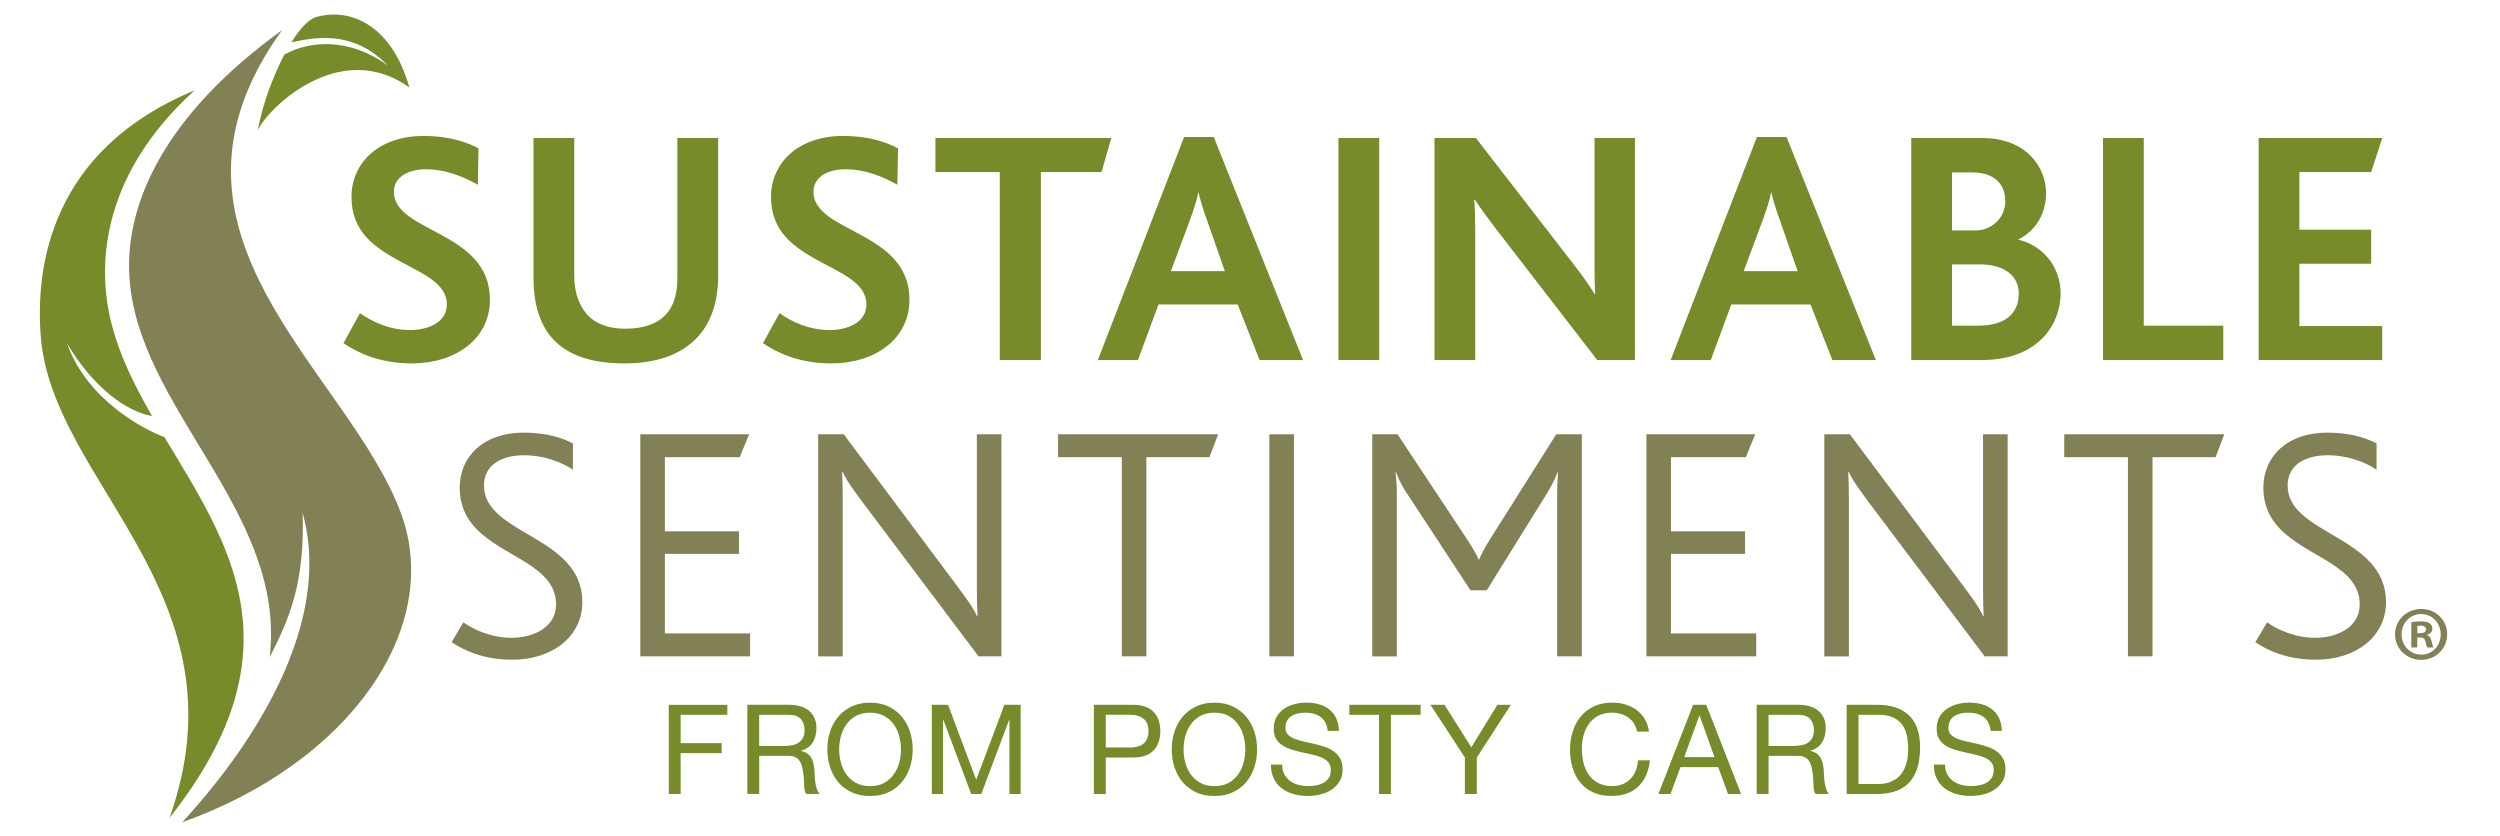 <?xml version="1.0" encoding="utf-8"?>
<!-- Generator: Adobe Illustrator 24.1.2, SVG Export Plug-In . SVG Version: 6.00 Build 0)  -->
<svg version="1.1" id="Flanked_Caps-BLISS_copy" xmlns="http://www.w3.org/2000/svg" xmlns:xlink="http://www.w3.org/1999/xlink"
	 x="0px" y="0px" viewBox="0 0 494.19 165.16" style="enable-background:new 0 0 494.19 165.16;" xml:space="preserve">
<style type="text/css">
	.Arched_x0020_Green{fill:url(#SVGID_1_);stroke:#FFFFFF;stroke-width:0.25;stroke-miterlimit:1;}
	.st0{fill:#828055;}
	.st1{fill:#788B2B;}
</style>
<linearGradient id="SVGID_1_" gradientUnits="userSpaceOnUse" x1="50.194" y1="326.903" x2="50.901" y2="326.196">
	<stop  offset="0" style="stop-color:#5AA247"/>
	<stop  offset="0.983" style="stop-color:#2C3A27"/>
</linearGradient>
<g>
	<path class="st0" d="M101.26,130.41c-5.73,0-9.59-1.86-11.99-3.46l2.33-3.93c1.67,1.2,5.2,3.06,9.59,3.06c4,0,8.73-1.93,8.73-6.59
		c0-7.73-10.52-9.32-15.92-15.12c-1.87-2-3.13-4.53-3.13-7.93c0-6.19,4.66-10.92,12.66-10.92c4.66,0,7.79,1.13,9.72,2.13v5.2
		c-2.33-1.6-5.99-2.86-9.59-2.86c-4.26,0-7.99,1.73-7.99,5.99c0,9.79,19.45,9.86,19.45,23.05
		C115.11,125.82,109.18,130.41,101.26,130.41z"/>
	<path class="st0" d="M126.57,129.75V85.85h21.51l-1.86,4.53h-14.79v14.65h14.65v4.46h-14.65v15.72h16.85v4.53H126.57z"/>
	<path class="st0" d="M193.44,129.75l-22.25-29.57c-2.6-3.46-3.8-5.13-4.6-6.86h-0.13c0.07,1.47,0.13,3,0.13,5.33v31.1h-4.86V85.85
		h5.06l21.31,28.51c3,4,4.2,5.66,5,7.39h0.13c-0.07-1.47-0.13-3-0.13-5.33V85.85h4.86v43.89H193.44z"/>
	<path class="st0" d="M239.07,90.38h-12.46v39.36h-4.86V90.38h-12.59v-4.53h31.64L239.07,90.38z"/>
	<path class="st0" d="M250.92,129.75V85.85h4.86v43.89H250.92z"/>
	<path class="st0" d="M307.81,129.75v-31.7c0-1.6,0-2.4,0.2-4.66h-0.13c-0.8,2.06-1.53,3.2-2.2,4.33l-11.79,18.98h-3.2l-12.45-18.98
		c-0.73-1.07-1.47-2.26-2.26-4.33h-0.13c0.27,2.26,0.27,3.06,0.27,4.66v31.7h-4.86V85.85h5l13.85,20.91c1.13,1.73,1.73,2.8,2.2,3.86
		h0.07c0.47-1.07,0.93-2.06,2.06-3.86l13.19-20.91h5.06v43.89H307.81z"/>
	<path class="st0" d="M325.46,129.75V85.85h21.51l-1.87,4.53h-14.79v14.65h14.65v4.46h-14.65v15.72h16.85v4.53H325.46z"/>
	<path class="st0" d="M392.33,129.75l-22.25-29.57c-2.6-3.46-3.8-5.13-4.6-6.86h-0.13c0.07,1.47,0.13,3,0.13,5.33v31.1h-4.86V85.85
		h5.06L387,114.36c3,4,4.2,5.66,5,7.39h0.13c-0.07-1.47-0.13-3-0.13-5.33V85.85h4.86v43.89H392.33z"/>
	<path class="st0" d="M437.96,90.38H425.5v39.36h-4.86V90.38h-12.59v-4.53h31.64L437.96,90.38z"/>
	<path class="st0" d="M457.81,130.41c-5.73,0-9.59-1.86-11.99-3.46l2.33-3.93c1.67,1.2,5.2,3.06,9.59,3.06c4,0,8.72-1.93,8.72-6.59
		c0-7.73-10.52-9.32-15.92-15.12c-1.87-2-3.13-4.53-3.13-7.93c0-6.19,4.66-10.92,12.66-10.92c4.66,0,7.79,1.13,9.72,2.13v5.2
		c-2.33-1.6-5.99-2.86-9.59-2.86c-4.26,0-7.99,1.73-7.99,5.99c0,9.79,19.45,9.86,19.45,23.05
		C471.66,125.82,465.73,130.41,457.81,130.41z"/>
</g>
<g>
	<path class="st1" d="M81.41,71.84c-6.19,0-10.59-2-13.52-4l3.26-5.93c2.4,1.67,5.79,3.33,9.92,3.33c3.4,0,7.26-1.4,7.26-5.06
		c0-6.26-10.66-7.39-15.99-13.39c-1.73-1.93-2.86-4.46-2.86-7.86c0-6.53,5.13-12.06,14.32-12.06c4.66,0,8.39,1.13,10.79,2.46
		l-0.13,7.19c-3.4-1.87-6.66-3.06-10.26-3.06c-3.53,0-6.33,1.53-6.33,4.46c0,8.13,18.98,7.66,18.98,21.31
		C96.86,66.98,90.07,71.84,81.41,71.84z"/>
	<path class="st1" d="M137.56,66.98c-3.06,3.06-7.59,4.86-14.12,4.86c-6.19,0-10.72-1.47-13.65-4.33c-3.13-3-4.33-7.59-4.33-12.46
		V27.28h8.06v27.24c0,3.2,0.87,5.79,2.6,7.73c1.67,1.8,4.26,2.73,7.46,2.73c3.73,0,6.33-1,7.99-2.73c1.67-1.8,2.33-4.26,2.33-7.33
		V27.28h8.06v27.37C141.95,59.65,140.56,63.98,137.56,66.98z"/>
	<path class="st1" d="M164.34,71.84c-6.19,0-10.59-2-13.52-4l3.26-5.93c2.4,1.67,5.79,3.33,9.92,3.33c3.4,0,7.26-1.4,7.26-5.06
		c0-6.26-10.66-7.39-15.99-13.39c-1.73-1.93-2.86-4.46-2.86-7.86c0-6.53,5.13-12.06,14.32-12.06c4.66,0,8.39,1.13,10.79,2.46
		l-0.13,7.19c-3.4-1.87-6.66-3.06-10.26-3.06c-3.53,0-6.33,1.53-6.33,4.46c0,8.13,18.98,7.66,18.98,21.31
		C179.79,66.98,172.99,71.84,164.34,71.84z"/>
	<path class="st1" d="M217.75,34.01h-11.99v37.17h-8.13V34.01h-12.72v-6.73h34.77L217.75,34.01z"/>
	<path class="st1" d="M248.99,71.17l-4.33-10.99h-15.65l-4.06,10.99h-7.93l17.05-44.09h5.86l17.65,44.09H248.99z M238.6,43.53
		c-0.8-2.2-1.33-4-1.67-5.46h-0.07c-0.27,1.53-0.87,3.26-1.6,5.33l-3.8,10.19h10.66L238.6,43.53z"/>
	<path class="st1" d="M264.58,71.17V27.28h8.06v43.89H264.58z"/>
	<path class="st1" d="M315.73,71.17l-19.85-25.71c-1.87-2.46-3.13-4.13-4.33-5.99h-0.13c0.13,1.47,0.2,3.8,0.2,5.86v25.84h-8.06
		V27.28h8.19l19.12,24.71c2.06,2.66,3.26,4.33,4.33,6.13h0.13c-0.13-1.93-0.13-4.46-0.13-6.39V27.28h7.99v43.89H315.73z"/>
	<path class="st1" d="M362.22,71.17l-4.33-10.99h-15.65l-4.06,10.99h-7.93l17.05-44.09h5.86l17.65,44.09H362.22z M351.83,43.53
		c-0.8-2.2-1.33-4-1.67-5.46h-0.07c-0.27,1.53-0.87,3.26-1.6,5.33l-3.8,10.19h10.66L351.83,43.53z"/>
	<path class="st1" d="M391.73,71.17h-13.92V27.28h13.99c8.59,0,12.66,5.59,12.66,10.92c0,3.8-1.87,7.33-5.46,9.12v0.07
		c4.86,1.13,8.33,5.4,8.33,10.59C407.32,64.25,402.79,71.17,391.73,71.17z M389.8,34.08h-3.93v11.46h4.8c2.86,0,5.73-2.33,5.73-5.79
		C396.39,36.41,394.26,34.08,389.8,34.08z M391.33,52.26h-5.46v12.12H391c5.39,0,8.06-2.4,8.06-6.39
		C399.06,54.59,396.26,52.26,391.33,52.26z"/>
	<path class="st1" d="M415.71,71.17V27.28h8.06v37.1h15.72v6.79H415.71z"/>
	<path class="st1" d="M446.48,71.17V27.28h24.44l-2.2,6.73h-14.19V45.4h14.19v6.73h-14.19v12.32h16.38v6.73H446.48z"/>
</g>
<path class="st1" d="M62.61,3.33c-1.59,0.43-3.35,2.37-5.03,5.07c5.89-1.42,12.84-1.92,19.08,4.56c-7.4-5.47-15.42-5.03-20.45-2.16
	c-2.42,4.59-4.47,10.42-5.25,14.96c1.87-4.28,16.23-18.36,29.96-8.47C77.51,5.17,69.48,1.46,62.61,3.33z"/>
<path class="st0" d="M79.29,101.53C68.88,73.2,26.55,46.34,55.77,5.95C32.22,22.94,24.89,40.43,25.55,54.21
	c1.27,26.43,31.21,46.87,27.75,75.72c4.1-7.94,6.96-15.04,6.52-28.55c7.35,26.52-17.82,54.63-23.79,61.16
	C69.4,150.6,87.54,123.99,79.29,101.53z"/>
<path class="st1" d="M32.51,86.41c-4-1.46-15.31-7.34-19.25-18.51c5.2,8.75,11.75,13.45,16.8,14.35c-4.15-7.23-7.7-14.56-8.86-22.49
	c-1.76-12.01,1.42-27.55,17.29-41.91C9.89,29.68,6.98,52.87,8.06,66.53c2.3,29.07,41.12,51.1,25.45,95.15
	C59.85,128.32,45.06,107.36,32.51,86.41z"/>
<g>
	<path class="st1" d="M143.78,139.32v1.98h-9.23v5.6h8.1v1.98h-8.1v8.08h-2.35v-17.63H143.78z"/>
	<path class="st1" d="M156.03,139.32c1.68,0,2.99,0.41,3.94,1.23c0.95,0.82,1.42,1.95,1.42,3.38c0,1.07-0.24,2.01-0.73,2.82
		c-0.49,0.81-1.26,1.36-2.33,1.65v0.05c0.51,0.1,0.93,0.26,1.25,0.49c0.32,0.23,0.58,0.51,0.77,0.83c0.19,0.32,0.33,0.68,0.42,1.07
		c0.09,0.39,0.16,0.81,0.21,1.23c0.03,0.43,0.06,0.86,0.07,1.31c0.02,0.44,0.06,0.88,0.12,1.31c0.07,0.43,0.16,0.84,0.28,1.22
		s0.31,0.73,0.56,1.03h-2.62c-0.17-0.18-0.28-0.43-0.33-0.74c-0.06-0.31-0.1-0.66-0.11-1.05c-0.02-0.39-0.03-0.8-0.05-1.25
		c-0.02-0.44-0.07-0.88-0.15-1.31c-0.07-0.43-0.15-0.84-0.25-1.22c-0.1-0.39-0.26-0.72-0.47-1.01c-0.21-0.29-0.49-0.52-0.84-0.69
		c-0.35-0.17-0.81-0.26-1.38-0.26h-5.73v7.53h-2.35v-17.63H156.03z M156.52,147.32c0.49-0.08,0.93-0.24,1.3-0.48
		c0.37-0.24,0.67-0.56,0.89-0.96c0.22-0.4,0.33-0.93,0.33-1.57c0-0.89-0.25-1.61-0.74-2.17c-0.49-0.56-1.29-0.84-2.4-0.84h-5.83
		v6.15h4.89C155.51,147.45,156.03,147.41,156.52,147.32z"/>
	<path class="st1" d="M164.07,144.67c0.35-1.11,0.89-2.09,1.59-2.95c0.71-0.86,1.59-1.54,2.64-2.05c1.05-0.51,2.28-0.77,3.68-0.77
		c1.4,0,2.62,0.25,3.68,0.77c1.05,0.51,1.93,1.19,2.64,2.05c0.71,0.86,1.24,1.84,1.59,2.95c0.35,1.11,0.53,2.27,0.53,3.47
		c0,1.2-0.18,2.36-0.53,3.47c-0.36,1.11-0.89,2.09-1.59,2.95c-0.71,0.86-1.59,1.54-2.64,2.04c-1.05,0.5-2.28,0.75-3.68,0.75
		c-1.4,0-2.63-0.25-3.68-0.75c-1.05-0.5-1.94-1.18-2.64-2.04c-0.71-0.86-1.24-1.84-1.59-2.95c-0.35-1.11-0.53-2.27-0.53-3.47
		C163.54,146.94,163.71,145.78,164.07,144.67z M166.23,150.77c0.23,0.86,0.59,1.64,1.09,2.33c0.49,0.69,1.13,1.25,1.9,1.67
		c0.77,0.42,1.7,0.63,2.77,0.63c1.07,0,1.99-0.21,2.77-0.63c0.77-0.42,1.41-0.98,1.9-1.67c0.49-0.69,0.86-1.47,1.09-2.33
		c0.23-0.86,0.35-1.74,0.35-2.63c0-0.89-0.12-1.77-0.35-2.63c-0.23-0.86-0.59-1.64-1.09-2.33c-0.49-0.69-1.13-1.25-1.9-1.67
		c-0.77-0.42-1.7-0.63-2.77-0.63c-1.07,0-1.99,0.21-2.77,0.63c-0.77,0.42-1.41,0.98-1.9,1.67c-0.49,0.69-0.86,1.47-1.09,2.33
		c-0.23,0.86-0.35,1.74-0.35,2.63C165.88,149.03,166,149.9,166.23,150.77z"/>
	<path class="st1" d="M187.41,139.32l5.56,14.82l5.58-14.82h3.21v17.63h-2.22v-14.67h-0.05l-5.51,14.67h-2l-5.51-14.67h-0.05v14.67
		h-2.22v-17.63H187.41z"/>
	<path class="st1" d="M223.96,139.32c1.78,0,3.12,0.46,4.04,1.37c0.91,0.91,1.37,2.19,1.37,3.84c0,1.65-0.46,2.93-1.37,3.85
		c-0.91,0.92-2.26,1.37-4.04,1.36h-5.38v7.21h-2.35v-17.63H223.96z M223.17,147.77c1.33,0.02,2.31-0.26,2.93-0.82
		c0.62-0.56,0.93-1.37,0.93-2.42c0-1.05-0.31-1.86-0.93-2.41c-0.62-0.55-1.59-0.83-2.93-0.83h-4.59v6.47H223.17z"/>
	<path class="st1" d="M232.15,144.67c0.35-1.11,0.89-2.09,1.59-2.95c0.71-0.86,1.59-1.54,2.64-2.05c1.05-0.51,2.28-0.77,3.68-0.77
		c1.4,0,2.62,0.25,3.68,0.77c1.05,0.51,1.93,1.19,2.64,2.05c0.71,0.86,1.24,1.84,1.59,2.95c0.35,1.11,0.53,2.27,0.53,3.47
		c0,1.2-0.18,2.36-0.53,3.47c-0.36,1.11-0.88,2.09-1.59,2.95c-0.71,0.86-1.59,1.54-2.64,2.04c-1.05,0.5-2.28,0.75-3.68,0.75
		c-1.4,0-2.63-0.25-3.68-0.75c-1.05-0.5-1.94-1.18-2.64-2.04c-0.71-0.86-1.24-1.84-1.59-2.95c-0.35-1.11-0.53-2.27-0.53-3.47
		C231.62,146.94,231.79,145.78,232.15,144.67z M234.31,150.77c0.23,0.86,0.59,1.64,1.09,2.33c0.49,0.69,1.13,1.25,1.9,1.67
		c0.77,0.42,1.7,0.63,2.77,0.63c1.07,0,1.99-0.21,2.76-0.63c0.77-0.42,1.41-0.98,1.9-1.67c0.49-0.69,0.85-1.47,1.09-2.33
		c0.23-0.86,0.35-1.74,0.35-2.63c0-0.89-0.12-1.77-0.35-2.63c-0.23-0.86-0.59-1.64-1.09-2.33c-0.49-0.69-1.13-1.25-1.9-1.67
		c-0.77-0.42-1.7-0.63-2.76-0.63c-1.07,0-1.99,0.21-2.77,0.63c-0.77,0.42-1.41,0.98-1.9,1.67c-0.49,0.69-0.86,1.47-1.09,2.33
		c-0.23,0.86-0.34,1.74-0.34,2.63C233.96,149.03,234.08,149.9,234.31,150.77z"/>
	<path class="st1" d="M261.06,141.73c-0.78-0.57-1.78-0.85-3-0.85c-0.49,0-0.98,0.05-1.46,0.15c-0.48,0.1-0.9,0.26-1.27,0.49
		c-0.37,0.23-0.67,0.54-0.89,0.93c-0.22,0.39-0.33,0.87-0.33,1.44c0,0.54,0.16,0.98,0.48,1.32c0.32,0.34,0.75,0.61,1.29,0.83
		c0.53,0.21,1.14,0.39,1.81,0.53c0.67,0.14,1.36,0.29,2.06,0.46c0.7,0.16,1.39,0.36,2.06,0.58c0.68,0.22,1.28,0.52,1.82,0.9
		c0.54,0.38,0.96,0.86,1.29,1.43c0.32,0.58,0.48,1.3,0.48,2.17c0,0.94-0.21,1.74-0.63,2.41c-0.42,0.67-0.96,1.21-1.62,1.63
		c-0.66,0.42-1.39,0.72-2.21,0.91c-0.81,0.19-1.63,0.28-2.43,0.28c-0.99,0-1.92-0.12-2.8-0.37c-0.88-0.25-1.66-0.62-2.32-1.12
		c-0.67-0.5-1.2-1.14-1.58-1.93c-0.39-0.78-0.58-1.71-0.58-2.78h2.22c0,0.74,0.14,1.38,0.43,1.91c0.29,0.54,0.67,0.98,1.14,1.32
		c0.47,0.35,1.02,0.6,1.64,0.77c0.62,0.16,1.27,0.25,1.93,0.25c0.53,0,1.06-0.05,1.59-0.15c0.54-0.1,1.02-0.27,1.45-0.5
		c0.43-0.24,0.77-0.56,1.04-0.98c0.26-0.41,0.4-0.94,0.4-1.58c0-0.61-0.16-1.1-0.48-1.48c-0.32-0.38-0.75-0.69-1.28-0.93
		c-0.54-0.24-1.14-0.43-1.82-0.58c-0.67-0.15-1.36-0.3-2.06-0.46c-0.7-0.16-1.39-0.34-2.06-0.54c-0.68-0.21-1.28-0.48-1.81-0.81
		c-0.54-0.34-0.96-0.77-1.29-1.31c-0.32-0.53-0.48-1.21-0.48-2.01c0-0.89,0.18-1.66,0.54-2.31c0.36-0.65,0.84-1.19,1.45-1.61
		c0.6-0.42,1.28-0.73,2.05-0.94c0.77-0.21,1.55-0.31,2.36-0.31c0.91,0,1.75,0.11,2.52,0.32c0.77,0.21,1.45,0.55,2.04,1.01
		c0.58,0.46,1.05,1.04,1.38,1.74c0.34,0.7,0.52,1.54,0.55,2.51h-2.22C262.3,143.22,261.84,142.3,261.06,141.73z"/>
	<path class="st1" d="M266.73,141.3v-1.98h14.1v1.98h-5.88v15.66h-2.35V141.3H266.73z"/>
	<path class="st1" d="M291.92,156.95h-2.35v-7.21l-6.81-10.42h2.79l5.29,8.4l5.16-8.4h2.67l-6.74,10.42V156.95z"/>
	<path class="st1" d="M321.86,141.82c-0.9-0.62-1.96-0.94-3.2-0.94c-1.05,0-1.96,0.2-2.7,0.59c-0.75,0.39-1.37,0.93-1.85,1.59
		c-0.49,0.67-0.84,1.43-1.07,2.28c-0.23,0.86-0.35,1.75-0.35,2.67c0,1,0.12,1.96,0.35,2.85c0.23,0.9,0.59,1.68,1.07,2.35
		c0.49,0.67,1.11,1.2,1.87,1.59c0.76,0.4,1.66,0.59,2.72,0.59c0.77,0,1.46-0.13,2.06-0.38c0.6-0.25,1.12-0.61,1.56-1.06
		c0.44-0.45,0.78-0.99,1.03-1.62c0.25-0.63,0.39-1.3,0.44-2.03h2.35c-0.23,2.22-1,3.95-2.3,5.19c-1.3,1.24-3.08,1.85-5.33,1.85
		c-1.37,0-2.56-0.23-3.58-0.7c-1.02-0.47-1.87-1.11-2.54-1.94c-0.68-0.82-1.18-1.79-1.52-2.91c-0.34-1.12-0.51-2.32-0.51-3.61
		c0-1.28,0.18-2.49,0.54-3.62c0.36-1.13,0.89-2.11,1.59-2.95c0.7-0.84,1.57-1.5,2.62-1.99c1.05-0.49,2.24-0.73,3.59-0.73
		c0.92,0,1.79,0.12,2.62,0.37c0.82,0.25,1.55,0.61,2.2,1.09c0.64,0.48,1.18,1.07,1.61,1.79c0.43,0.72,0.71,1.54,0.84,2.48h-2.35
		C323.34,143.38,322.76,142.44,321.86,141.82z"/>
	<path class="st1" d="M337.28,139.32l6.89,17.63h-2.59l-1.93-5.31h-7.46l-1.97,5.31h-2.4l6.87-17.63H337.28z M338.91,149.67
		l-2.94-8.22h-0.05l-2.99,8.22H338.91z"/>
	<path class="st1" d="M355.55,139.32c1.68,0,2.99,0.41,3.94,1.23c0.95,0.82,1.42,1.95,1.42,3.38c0,1.07-0.24,2.01-0.73,2.82
		c-0.48,0.81-1.26,1.36-2.33,1.65v0.05c0.51,0.1,0.93,0.26,1.25,0.49c0.32,0.23,0.58,0.51,0.77,0.83c0.19,0.32,0.33,0.68,0.42,1.07
		c0.09,0.39,0.16,0.81,0.21,1.23c0.03,0.43,0.06,0.86,0.07,1.31c0.02,0.44,0.06,0.88,0.12,1.31c0.07,0.43,0.16,0.84,0.28,1.22
		c0.12,0.39,0.31,0.73,0.56,1.03h-2.62c-0.17-0.18-0.28-0.43-0.33-0.74c-0.06-0.31-0.09-0.66-0.11-1.05
		c-0.02-0.39-0.03-0.8-0.05-1.25c-0.02-0.44-0.07-0.88-0.15-1.31c-0.06-0.43-0.15-0.84-0.25-1.22c-0.1-0.39-0.25-0.72-0.47-1.01
		c-0.21-0.29-0.49-0.52-0.84-0.69c-0.35-0.17-0.81-0.26-1.38-0.26h-5.73v7.53h-2.35v-17.63H355.55z M356.05,147.32
		c0.5-0.08,0.93-0.24,1.3-0.48c0.37-0.24,0.67-0.56,0.89-0.96c0.22-0.4,0.33-0.93,0.33-1.57c0-0.89-0.25-1.61-0.74-2.17
		c-0.49-0.56-1.29-0.84-2.4-0.84h-5.83v6.15h4.89C355.03,147.45,355.55,147.41,356.05,147.32z"/>
	<path class="st1" d="M371.08,139.32c2.72,0,4.81,0.69,6.27,2.07s2.2,3.49,2.2,6.32c0,1.48-0.16,2.79-0.49,3.94
		c-0.33,1.14-0.84,2.11-1.53,2.89c-0.69,0.78-1.57,1.38-2.64,1.79c-1.07,0.41-2.34,0.62-3.8,0.62h-6.05v-17.63H371.08z
		 M371.28,154.98c0.26,0,0.59-0.02,0.99-0.06c0.39-0.04,0.82-0.14,1.26-0.3c0.44-0.16,0.88-0.38,1.32-0.68
		c0.44-0.3,0.83-0.7,1.17-1.21c0.35-0.51,0.63-1.15,0.85-1.91c0.22-0.77,0.33-1.69,0.33-2.78c0-1.05-0.1-2-0.31-2.83
		c-0.21-0.83-0.54-1.54-1.01-2.12c-0.47-0.58-1.07-1.03-1.81-1.33c-0.74-0.3-1.65-0.46-2.74-0.46h-3.95v13.68H371.28z"/>
	<path class="st1" d="M392.11,141.73c-0.78-0.57-1.78-0.85-3-0.85c-0.5,0-0.98,0.05-1.46,0.15c-0.48,0.1-0.9,0.26-1.27,0.49
		c-0.37,0.23-0.67,0.54-0.89,0.93c-0.22,0.39-0.33,0.87-0.33,1.44c0,0.54,0.16,0.98,0.48,1.32c0.32,0.34,0.75,0.61,1.29,0.83
		c0.53,0.21,1.14,0.39,1.81,0.53c0.67,0.14,1.36,0.29,2.06,0.46c0.7,0.16,1.39,0.36,2.06,0.58c0.68,0.22,1.28,0.52,1.81,0.9
		c0.54,0.38,0.96,0.86,1.29,1.43c0.32,0.58,0.48,1.3,0.48,2.17c0,0.94-0.21,1.74-0.63,2.41c-0.42,0.67-0.96,1.21-1.62,1.63
		c-0.66,0.42-1.4,0.72-2.21,0.91c-0.81,0.19-1.62,0.28-2.43,0.28c-0.99,0-1.92-0.12-2.8-0.37c-0.88-0.25-1.65-0.62-2.32-1.12
		c-0.67-0.5-1.19-1.14-1.58-1.93c-0.39-0.78-0.58-1.71-0.58-2.78h2.22c0,0.74,0.14,1.38,0.43,1.91c0.29,0.54,0.67,0.98,1.14,1.32
		c0.47,0.35,1.02,0.6,1.64,0.77c0.62,0.16,1.27,0.25,1.93,0.25c0.53,0,1.06-0.05,1.59-0.15c0.54-0.1,1.02-0.27,1.45-0.5
		c0.43-0.24,0.77-0.56,1.04-0.98c0.26-0.41,0.4-0.94,0.4-1.58c0-0.61-0.16-1.1-0.48-1.48c-0.32-0.38-0.75-0.69-1.28-0.93
		c-0.54-0.24-1.14-0.43-1.82-0.58c-0.67-0.15-1.36-0.3-2.06-0.46c-0.7-0.16-1.39-0.34-2.06-0.54c-0.68-0.21-1.28-0.48-1.82-0.81
		c-0.54-0.34-0.96-0.77-1.28-1.31c-0.32-0.53-0.48-1.21-0.48-2.01c0-0.89,0.18-1.66,0.54-2.31c0.36-0.65,0.84-1.19,1.45-1.61
		c0.6-0.42,1.29-0.73,2.05-0.94c0.77-0.21,1.55-0.31,2.36-0.31c0.91,0,1.75,0.11,2.52,0.32c0.77,0.21,1.45,0.55,2.04,1.01
		c0.58,0.46,1.04,1.04,1.38,1.74c0.34,0.7,0.52,1.54,0.56,2.51h-2.22C393.35,143.22,392.89,142.3,392.11,141.73z"/>
</g>
<g>
	<path class="st0" d="M483.75,125.39c0,2.81-2.26,5.05-5.14,5.05c-2.87,0-5.17-2.23-5.17-5.05c0-2.81,2.29-5.01,5.2-5.01
		C481.48,120.37,483.75,122.57,483.75,125.39z M474.73,125.39c0,2.23,1.68,4.01,3.91,4.01c2.17,0.03,3.83-1.77,3.83-3.98
		c0-2.23-1.65-4.04-3.88-4.04C476.41,121.38,474.73,123.18,474.73,125.39z M477.82,127.99h-1.16v-5.01c0.46-0.06,1.1-0.15,1.93-0.15
		c0.95,0,1.37,0.15,1.71,0.4c0.3,0.21,0.52,0.58,0.52,1.07c0,0.61-0.46,1.01-1.04,1.19v0.06c0.49,0.15,0.73,0.55,0.89,1.22
		c0.15,0.76,0.27,1.04,0.37,1.22h-1.22c-0.15-0.18-0.24-0.61-0.4-1.22c-0.09-0.52-0.4-0.76-1.04-0.76h-0.55V127.99z M477.85,125.17
		h0.55c0.64,0,1.16-0.21,1.16-0.73c0-0.46-0.34-0.76-1.07-0.76c-0.31,0-0.52,0.03-0.64,0.06V125.17z"/>
</g>
</svg>
